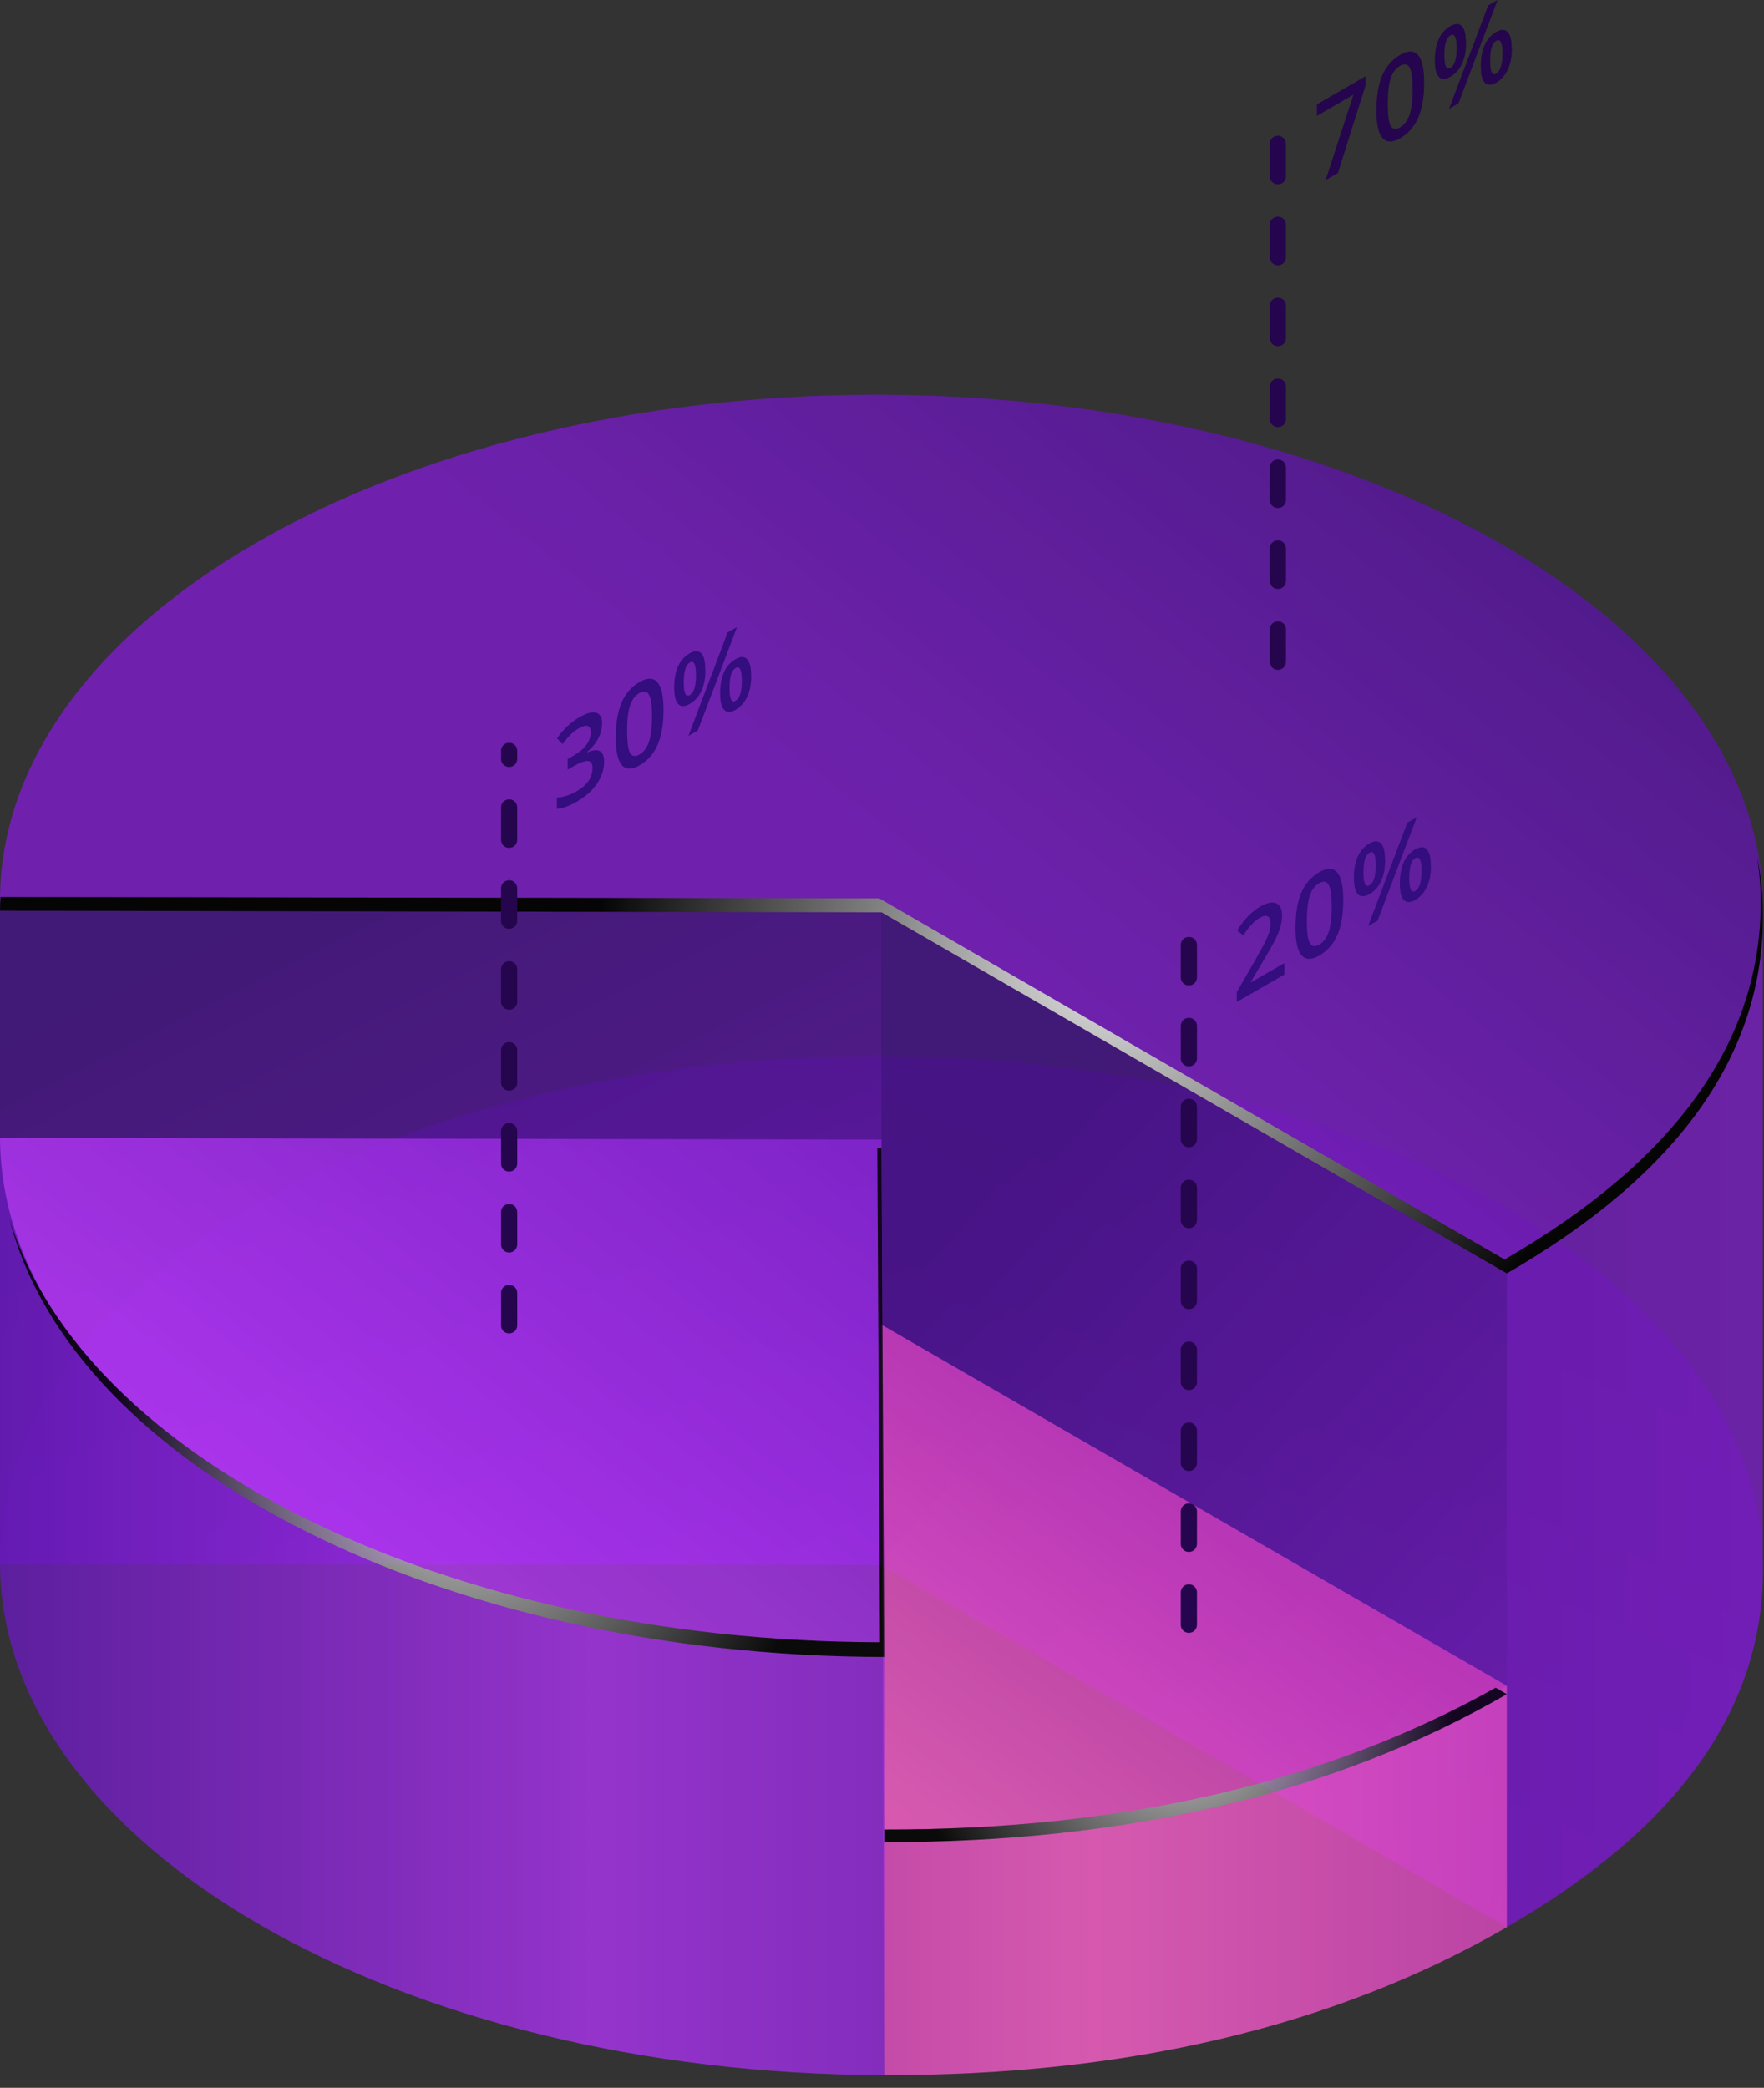 <?xml version="1.0" encoding="UTF-8"?> <svg xmlns="http://www.w3.org/2000/svg" width="109" height="129" viewBox="0 0 109 129" fill="none"><rect x="0" y="0" width="109" height="129" fill="#333333" stroke="none"/> <g clip-path="url(#clip0_652_28645)"> <g opacity="0.9"> <path d="M54.47 96.69L0 96.6C-0.09 79.23 24.22 65.2 54.3 65.25C84.38 65.3 108.85 79.43 108.94 96.8C108.99 105.48 103.71 112.89 93.11 119.01L54.47 96.7V96.69Z" fill="url(#paint0_linear_652_28645)"></path> <g opacity="0.9"> <path d="M54.47 55.84L0 55.74C-0.09 38.37 24.22 24.34 54.3 24.39C84.38 24.44 108.85 38.57 108.94 55.94C108.99 64.62 103.71 72.03 93.11 78.15L54.47 55.84Z" fill="url(#paint1_linear_652_28645)"></path> </g> <path opacity="0.85" d="M0 55.74V96.67H54.47V55.84L0 55.74Z" fill="url(#paint2_linear_652_28645)"></path> <path opacity="0.85" d="M93.109 78.15V119.08L54.469 96.67V55.84L93.109 78.15Z" fill="url(#paint3_linear_652_28645)"></path> <path opacity="0.85" d="M93.109 78.15V119.08C103.709 112.96 108.989 105.56 108.939 96.87V55.94C108.989 64.62 103.709 72.03 93.109 78.15Z" fill="url(#paint4_linear_652_28645)"></path> <path style="mix-blend-mode:color-dodge" d="M108.6 53.08C108.72 53.92 108.8 54.76 108.8 55.61C108.85 64.29 103.57 71.7 92.97 77.82L54.33 55.51L0.03 55.42C0.02 55.7 0 55.98 0 56.27L54.47 56.37L93.11 78.68C103.71 72.56 108.99 65.16 108.94 56.47C108.94 55.33 108.82 54.2 108.61 53.09L108.6 53.08Z" fill="url(#paint5_radial_652_28645)"></path> </g> <g opacity="0.8"> <path d="M68.419 110.03L54.469 81.89L54.639 128.22C69.679 128.25 82.499 125.2 93.109 119.08V104.17L68.429 110.04L68.419 110.03Z" fill="url(#paint6_linear_652_28645)"></path> <path d="M54.469 81.85L93.109 104.16C82.509 110.28 69.689 113.33 54.639 113.3L54.469 81.85Z" fill="url(#paint7_linear_652_28645)"></path> <path style="mix-blend-mode:color-dodge" d="M54.639 113.04L54.469 82.37L54.639 113.82C69.679 113.85 82.499 110.8 93.109 104.68L92.419 104.28C81.949 110.14 69.359 113.07 54.649 113.04H54.639Z" fill="url(#paint8_radial_652_28645)"></path> </g> <g opacity="0.8"> <path d="M54.53 101.79L54.47 90.52L34.95 90.48L0 70.31V96.67C0.09 114.04 24.56 128.16 54.64 128.22V101.86L54.53 101.8V101.79Z" fill="url(#paint9_linear_652_28645)"></path> <path d="M54.47 70.41L54.64 101.86C24.56 101.8 0.09 87.68 0 70.31L54.47 70.41Z" fill="url(#paint10_linear_652_28645)"></path> <path style="mix-blend-mode:color-dodge" d="M54.47 70.93H54.21L54.38 101.47C27.49 101.42 5.11 90.13 0.59 75.33C4.45 90.58 27.2 102.33 54.64 102.38L54.47 70.93Z" fill="url(#paint11_radial_652_28645)"></path> </g> <g style="mix-blend-mode:screen"> <path d="M78.961 41.39C78.681 41.39 78.461 41.17 78.461 40.89V38.89C78.461 38.61 78.681 38.39 78.961 38.39C79.241 38.39 79.461 38.61 79.461 38.89V40.89C79.461 41.17 79.241 41.39 78.961 41.39ZM78.961 36.39C78.681 36.39 78.461 36.17 78.461 35.89V33.89C78.461 33.61 78.681 33.39 78.961 33.39C79.241 33.39 79.461 33.61 79.461 33.89V35.89C79.461 36.17 79.241 36.39 78.961 36.39ZM78.961 31.39C78.681 31.39 78.461 31.17 78.461 30.89V28.89C78.461 28.61 78.681 28.39 78.961 28.39C79.241 28.39 79.461 28.61 79.461 28.89V30.89C79.461 31.17 79.241 31.39 78.961 31.39ZM78.961 26.39C78.681 26.39 78.461 26.17 78.461 25.89V23.89C78.461 23.61 78.681 23.39 78.961 23.39C79.241 23.39 79.461 23.61 79.461 23.89V25.89C79.461 26.17 79.241 26.39 78.961 26.39ZM78.961 21.39C78.681 21.39 78.461 21.17 78.461 20.89V18.89C78.461 18.61 78.681 18.39 78.961 18.39C79.241 18.39 79.461 18.61 79.461 18.89V20.89C79.461 21.17 79.241 21.39 78.961 21.39ZM78.961 16.39C78.681 16.39 78.461 16.17 78.461 15.89V13.89C78.461 13.61 78.681 13.39 78.961 13.39C79.241 13.39 79.461 13.61 79.461 13.89V15.89C79.461 16.17 79.241 16.39 78.961 16.39ZM78.961 11.39C78.681 11.39 78.461 11.17 78.461 10.89V8.89C78.461 8.61 78.681 8.39 78.961 8.39C79.241 8.39 79.461 8.61 79.461 8.89V10.89C79.461 11.17 79.241 11.39 78.961 11.39Z" fill="#25054D"></path> </g> <g style="mix-blend-mode:screen"> <path d="M81.911 11.13L83.631 5.85L81.371 7.16V6.45L84.381 4.71V5.27L82.671 10.69L81.911 11.13Z" fill="#25054D"></path> <path d="M88.001 5.12C88.001 5.99 87.881 6.7 87.641 7.26C87.401 7.82 87.021 8.25 86.521 8.54C86.041 8.82 85.671 8.81 85.421 8.52C85.171 8.23 85.051 7.66 85.051 6.82C85.051 5.94 85.171 5.22 85.411 4.66C85.651 4.1 86.021 3.68 86.521 3.39C87.011 3.11 87.381 3.12 87.631 3.41C87.881 3.7 88.001 4.27 88.001 5.12ZM85.751 6.42C85.751 7.1 85.811 7.55 85.931 7.77C86.051 7.99 86.251 8.02 86.511 7.87C86.781 7.72 86.971 7.45 87.101 7.09C87.221 6.72 87.291 6.2 87.291 5.53C87.291 4.86 87.231 4.41 87.101 4.18C86.981 3.95 86.781 3.92 86.511 4.07C86.241 4.23 86.051 4.48 85.931 4.85C85.811 5.21 85.751 5.74 85.751 6.42Z" fill="#25054D"></path> <path d="M90.59 2.62C90.59 3.14 90.51 3.58 90.34 3.94C90.18 4.3 89.93 4.57 89.61 4.75C89.31 4.92 89.07 4.92 88.91 4.75C88.74 4.57 88.66 4.23 88.66 3.73C88.66 2.69 88.98 1.99 89.61 1.62C89.92 1.44 90.16 1.44 90.33 1.61C90.5 1.78 90.58 2.12 90.58 2.62H90.59ZM89.25 3.4C89.25 3.74 89.28 3.98 89.34 4.11C89.4 4.24 89.49 4.27 89.62 4.2C89.88 4.05 90.01 3.64 90.01 2.97C90.01 2.3 89.88 2.04 89.62 2.19C89.49 2.27 89.4 2.4 89.34 2.6C89.28 2.8 89.25 3.07 89.25 3.41V3.4ZM92.54 0L90.12 6.39L89.54 6.72L91.96 0.33L92.54 0ZM93.42 2.98C93.42 3.5 93.34 3.94 93.17 4.3C93 4.66 92.76 4.93 92.45 5.11C92.15 5.28 91.91 5.28 91.75 5.11C91.58 4.94 91.5 4.6 91.5 4.09C91.5 3.05 91.82 2.34 92.45 1.98C92.76 1.8 92.99 1.8 93.16 1.98C93.33 2.15 93.41 2.49 93.41 2.99L93.42 2.98ZM92.08 3.75C92.08 4.09 92.11 4.33 92.17 4.46C92.23 4.59 92.32 4.63 92.45 4.55C92.71 4.4 92.84 3.99 92.84 3.31C92.84 2.63 92.71 2.38 92.45 2.53C92.32 2.61 92.22 2.74 92.17 2.94C92.11 3.14 92.08 3.41 92.08 3.75Z" fill="#25054D"></path> </g> <g style="mix-blend-mode:screen"> <path d="M31.461 82.39C31.181 82.39 30.961 82.17 30.961 81.89V79.89C30.961 79.61 31.181 79.39 31.461 79.39C31.741 79.39 31.961 79.61 31.961 79.89V81.89C31.961 82.17 31.741 82.39 31.461 82.39ZM31.461 77.39C31.181 77.39 30.961 77.17 30.961 76.89V74.89C30.961 74.61 31.181 74.39 31.461 74.39C31.741 74.39 31.961 74.61 31.961 74.89V76.89C31.961 77.17 31.741 77.39 31.461 77.39ZM31.461 72.39C31.181 72.39 30.961 72.17 30.961 71.89V69.89C30.961 69.61 31.181 69.39 31.461 69.39C31.741 69.39 31.961 69.61 31.961 69.89V71.89C31.961 72.17 31.741 72.39 31.461 72.39ZM31.461 67.39C31.181 67.39 30.961 67.17 30.961 66.89V64.89C30.961 64.61 31.181 64.39 31.461 64.39C31.741 64.39 31.961 64.61 31.961 64.89V66.89C31.961 67.17 31.741 67.39 31.461 67.39ZM31.461 62.39C31.181 62.39 30.961 62.17 30.961 61.89V59.89C30.961 59.61 31.181 59.39 31.461 59.39C31.741 59.39 31.961 59.61 31.961 59.89V61.89C31.961 62.17 31.741 62.39 31.461 62.39ZM31.461 57.39C31.181 57.39 30.961 57.17 30.961 56.89V54.89C30.961 54.61 31.181 54.39 31.461 54.39C31.741 54.39 31.961 54.61 31.961 54.89V56.89C31.961 57.17 31.741 57.39 31.461 57.39ZM31.461 52.39C31.181 52.39 30.961 52.17 30.961 51.89V49.89C30.961 49.61 31.181 49.39 31.461 49.39C31.741 49.39 31.961 49.61 31.961 49.89V51.89C31.961 52.17 31.741 52.39 31.461 52.39ZM31.461 47.39C31.181 47.39 30.961 47.17 30.961 46.89V46.39C30.961 46.11 31.181 45.89 31.461 45.89C31.741 45.89 31.961 46.11 31.961 46.39V46.89C31.961 47.17 31.741 47.39 31.461 47.39Z" fill="#25054D"></path> </g> <g style="mix-blend-mode:screen"> <path d="M37.2 44.71C37.2 45.03 37.12 45.34 36.96 45.64C36.8 45.94 36.57 46.22 36.28 46.46V46.49C36.63 46.34 36.89 46.31 37.07 46.41C37.24 46.51 37.33 46.72 37.33 47.05C37.33 47.53 37.18 47.99 36.89 48.42C36.6 48.85 36.17 49.23 35.63 49.54C35.15 49.82 34.74 49.96 34.41 49.98V49.27C34.59 49.27 34.79 49.24 35 49.17C35.21 49.11 35.41 49.02 35.6 48.91C35.94 48.71 36.19 48.5 36.36 48.26C36.53 48.02 36.61 47.75 36.61 47.45C36.61 47.18 36.52 47.04 36.33 47.02C36.15 47 35.86 47.11 35.46 47.33L35.08 47.55V46.9L35.46 46.68C36.15 46.28 36.5 45.8 36.5 45.25C36.5 45.04 36.44 44.9 36.32 44.86C36.2 44.81 36.02 44.86 35.78 44.99C35.62 45.08 35.46 45.2 35.3 45.35C35.15 45.49 34.97 45.7 34.76 45.98L34.42 45.62C34.82 45.05 35.28 44.62 35.81 44.31C36.25 44.06 36.59 43.97 36.84 44.04C37.09 44.11 37.21 44.34 37.21 44.72L37.2 44.71Z" fill="#340D7F"></path> <path d="M41.001 43.87C41.001 44.74 40.881 45.45 40.641 46.01C40.401 46.57 40.021 47 39.521 47.29C39.041 47.57 38.671 47.56 38.421 47.27C38.171 46.98 38.051 46.41 38.051 45.57C38.051 44.69 38.171 43.97 38.411 43.41C38.651 42.85 39.021 42.43 39.521 42.14C40.011 41.86 40.381 41.87 40.631 42.16C40.881 42.45 41.001 43.02 41.001 43.87ZM38.751 45.17C38.751 45.85 38.811 46.3 38.931 46.52C39.051 46.74 39.251 46.77 39.511 46.62C39.781 46.47 39.971 46.2 40.101 45.84C40.221 45.47 40.291 44.95 40.291 44.28C40.291 43.61 40.231 43.16 40.101 42.93C39.981 42.7 39.781 42.67 39.511 42.82C39.241 42.98 39.051 43.23 38.931 43.6C38.811 43.96 38.751 44.49 38.751 45.17Z" fill="#340D7F"></path> <path d="M43.59 41.37C43.59 41.89 43.51 42.33 43.34 42.69C43.18 43.05 42.93 43.32 42.61 43.5C42.31 43.67 42.07 43.67 41.91 43.5C41.74 43.32 41.66 42.98 41.66 42.48C41.66 41.44 41.98 40.74 42.61 40.37C42.92 40.19 43.16 40.19 43.33 40.36C43.5 40.53 43.58 40.87 43.58 41.37H43.59ZM42.25 42.15C42.25 42.49 42.28 42.73 42.34 42.86C42.4 42.99 42.49 43.02 42.62 42.95C42.88 42.8 43.01 42.39 43.01 41.72C43.01 41.05 42.88 40.79 42.62 40.94C42.49 41.02 42.4 41.15 42.34 41.35C42.28 41.55 42.25 41.82 42.25 42.16V42.15ZM45.54 38.75L43.12 45.14L42.54 45.47L44.96 39.08L45.54 38.75ZM46.42 41.73C46.42 42.25 46.34 42.69 46.17 43.05C46 43.41 45.76 43.68 45.45 43.86C45.15 44.03 44.91 44.03 44.75 43.86C44.58 43.69 44.5 43.35 44.5 42.84C44.5 41.8 44.82 41.09 45.45 40.73C45.76 40.55 45.99 40.55 46.16 40.73C46.33 40.9 46.41 41.24 46.41 41.74L46.42 41.73ZM45.08 42.5C45.08 42.84 45.11 43.08 45.17 43.21C45.23 43.34 45.32 43.38 45.45 43.3C45.71 43.15 45.84 42.74 45.84 42.06C45.84 41.38 45.71 41.13 45.45 41.28C45.32 41.36 45.22 41.49 45.17 41.69C45.11 41.89 45.08 42.16 45.08 42.5Z" fill="#340D7F"></path> </g> <g style="mix-blend-mode:screen"> <path d="M73.461 100.89C73.181 100.89 72.961 100.67 72.961 100.39V98.39C72.961 98.11 73.181 97.89 73.461 97.89C73.741 97.89 73.961 98.11 73.961 98.39V100.39C73.961 100.67 73.741 100.89 73.461 100.89ZM73.461 95.89C73.181 95.89 72.961 95.67 72.961 95.39V93.39C72.961 93.11 73.181 92.89 73.461 92.89C73.741 92.89 73.961 93.11 73.961 93.39V95.39C73.961 95.67 73.741 95.89 73.461 95.89ZM73.461 90.89C73.181 90.89 72.961 90.67 72.961 90.39V88.39C72.961 88.11 73.181 87.89 73.461 87.89C73.741 87.89 73.961 88.11 73.961 88.39V90.39C73.961 90.67 73.741 90.89 73.461 90.89ZM73.461 85.89C73.181 85.89 72.961 85.67 72.961 85.39V83.39C72.961 83.11 73.181 82.89 73.461 82.89C73.741 82.89 73.961 83.11 73.961 83.39V85.39C73.961 85.67 73.741 85.89 73.461 85.89ZM73.461 80.89C73.181 80.89 72.961 80.67 72.961 80.39V78.39C72.961 78.11 73.181 77.89 73.461 77.89C73.741 77.89 73.961 78.11 73.961 78.39V80.39C73.961 80.67 73.741 80.89 73.461 80.89ZM73.461 75.89C73.181 75.89 72.961 75.67 72.961 75.39V73.39C72.961 73.11 73.181 72.89 73.461 72.89C73.741 72.89 73.961 73.11 73.961 73.39V75.39C73.961 75.67 73.741 75.89 73.461 75.89ZM73.461 70.89C73.181 70.89 72.961 70.67 72.961 70.39V68.39C72.961 68.11 73.181 67.89 73.461 67.89C73.741 67.89 73.961 68.11 73.961 68.39V70.39C73.961 70.67 73.741 70.89 73.461 70.89ZM73.461 65.89C73.181 65.89 72.961 65.67 72.961 65.39V63.39C72.961 63.11 73.181 62.89 73.461 62.89C73.741 62.89 73.961 63.11 73.961 63.39V65.39C73.961 65.67 73.741 65.89 73.461 65.89ZM73.461 60.89C73.181 60.89 72.961 60.67 72.961 60.39V58.39C72.961 58.11 73.181 57.89 73.461 57.89C73.741 57.89 73.961 58.11 73.961 58.39V60.39C73.961 60.67 73.741 60.89 73.461 60.89Z" fill="#25054D"></path> </g> <g style="mix-blend-mode:screen"> <path d="M79.372 60.21L76.422 61.91V61.3L77.542 59.36C77.872 58.78 78.092 58.38 78.202 58.15C78.312 57.92 78.392 57.73 78.442 57.55C78.492 57.38 78.512 57.21 78.512 57.05C78.512 56.83 78.452 56.68 78.332 56.62C78.212 56.56 78.052 56.59 77.842 56.71C77.672 56.81 77.512 56.93 77.362 57.1C77.202 57.26 77.022 57.49 76.822 57.8L76.442 57.49C76.682 57.11 76.922 56.81 77.152 56.58C77.382 56.35 77.622 56.16 77.882 56.01C78.292 55.78 78.612 55.71 78.852 55.81C79.092 55.91 79.222 56.17 79.222 56.58C79.222 56.81 79.182 57.04 79.112 57.28C79.042 57.52 78.932 57.8 78.782 58.09C78.632 58.39 78.392 58.82 78.052 59.38L77.292 60.66V60.7L79.362 59.51V60.22L79.372 60.21Z" fill="#340D7F"></path> <path d="M83.001 55.62C83.001 56.49 82.881 57.2 82.641 57.76C82.401 58.32 82.021 58.75 81.521 59.04C81.041 59.32 80.671 59.31 80.421 59.02C80.171 58.73 80.051 58.16 80.051 57.32C80.051 56.44 80.171 55.72 80.411 55.16C80.651 54.6 81.021 54.18 81.521 53.89C82.011 53.61 82.381 53.62 82.631 53.91C82.881 54.2 83.001 54.77 83.001 55.62ZM80.751 56.92C80.751 57.6 80.811 58.05 80.931 58.27C81.051 58.49 81.251 58.52 81.511 58.37C81.781 58.22 81.971 57.95 82.101 57.59C82.221 57.22 82.291 56.7 82.291 56.03C82.291 55.36 82.231 54.91 82.101 54.68C81.981 54.45 81.781 54.42 81.511 54.57C81.241 54.73 81.051 54.98 80.931 55.35C80.811 55.71 80.751 56.24 80.751 56.92Z" fill="#340D7F"></path> <path d="M85.59 53.12C85.59 53.64 85.51 54.08 85.34 54.44C85.18 54.8 84.93 55.07 84.61 55.25C84.31 55.42 84.07 55.42 83.91 55.25C83.74 55.07 83.66 54.73 83.66 54.23C83.66 53.19 83.98 52.49 84.61 52.12C84.92 51.94 85.16 51.94 85.33 52.11C85.5 52.28 85.58 52.62 85.58 53.12H85.59ZM84.25 53.9C84.25 54.24 84.28 54.48 84.34 54.61C84.4 54.74 84.49 54.77 84.62 54.7C84.88 54.55 85.01 54.14 85.01 53.47C85.01 52.8 84.88 52.54 84.62 52.69C84.49 52.77 84.4 52.9 84.34 53.1C84.28 53.3 84.25 53.57 84.25 53.91V53.9ZM87.54 50.5L85.12 56.89L84.54 57.22L86.96 50.83L87.54 50.5ZM88.42 53.48C88.42 54 88.34 54.44 88.17 54.8C88 55.16 87.76 55.43 87.45 55.61C87.15 55.78 86.91 55.78 86.75 55.61C86.58 55.44 86.5 55.1 86.5 54.59C86.5 53.55 86.82 52.84 87.45 52.48C87.76 52.3 87.99 52.3 88.16 52.48C88.33 52.65 88.41 52.99 88.41 53.49L88.42 53.48ZM87.08 54.25C87.08 54.59 87.11 54.83 87.17 54.96C87.23 55.09 87.32 55.13 87.45 55.05C87.71 54.9 87.84 54.49 87.84 53.81C87.84 53.13 87.71 52.88 87.45 53.03C87.32 53.11 87.22 53.24 87.17 53.44C87.11 53.64 87.08 53.91 87.08 54.25Z" fill="#340D7F"></path> </g> </g> <defs> <linearGradient id="paint0_linear_652_28645" x1="77.91" y1="38.3" x2="48.25" y2="112.35" gradientUnits="userSpaceOnUse"> <stop offset="0.1" stop-color="#45108A"></stop> <stop offset="1" stop-color="#7C1DC9"></stop> </linearGradient> <linearGradient id="paint1_linear_652_28645" x1="99.09" y1="0.57" x2="55.91" y2="54.16" gradientUnits="userSpaceOnUse"> <stop offset="0.1" stop-color="#45108A"></stop> <stop offset="1" stop-color="#7C1DC9"></stop> </linearGradient> <linearGradient id="paint2_linear_652_28645" x1="12.4" y1="46.77" x2="53.3" y2="128.06" gradientUnits="userSpaceOnUse"> <stop offset="0.1" stop-color="#45108A"></stop> <stop offset="1" stop-color="#7C1DC9"></stop> </linearGradient> <linearGradient id="paint3_linear_652_28645" x1="53.829" y1="69.27" x2="108.239" y2="118.72" gradientUnits="userSpaceOnUse"> <stop offset="0.1" stop-color="#45108A"></stop> <stop offset="1" stop-color="#7C1DC9"></stop> </linearGradient> <linearGradient id="paint4_linear_652_28645" x1="6.599" y1="87.51" x2="108.049" y2="87.51" gradientUnits="userSpaceOnUse"> <stop offset="0.1" stop-color="#45108A"></stop> <stop offset="1" stop-color="#7C1DC9"></stop> </linearGradient> <radialGradient id="paint5_radial_652_28645" cx="0" cy="0" r="1" gradientUnits="userSpaceOnUse" gradientTransform="translate(68.78 58.59) scale(31.75 31.75)"> <stop stop-color="white"></stop> <stop offset="1"></stop> </radialGradient> <linearGradient id="paint6_linear_652_28645" x1="0.179" y1="105.05" x2="107.139" y2="105.05" gradientUnits="userSpaceOnUse"> <stop offset="0.04" stop-color="#9F19AB"></stop> <stop offset="0.16" stop-color="#AE24B0"></stop> <stop offset="0.41" stop-color="#D643BF"></stop> <stop offset="0.63" stop-color="#FF63CE"></stop> <stop offset="0.87" stop-color="#DC48C1"></stop> </linearGradient> <linearGradient id="paint7_linear_652_28645" x1="95.509" y1="62.82" x2="58.569" y2="114.15" gradientUnits="userSpaceOnUse"> <stop offset="0.04" stop-color="#9F19AB"></stop> <stop offset="0.24" stop-color="#AE24B0"></stop> <stop offset="0.65" stop-color="#D643BF"></stop> <stop offset="1" stop-color="#FF63CE"></stop> </linearGradient> <radialGradient id="paint8_radial_652_28645" cx="0" cy="0" r="1" gradientUnits="userSpaceOnUse" gradientTransform="translate(72.939 105.64) scale(16.79)"> <stop stop-color="white"></stop> <stop offset="1"></stop> </radialGradient> <linearGradient id="paint9_linear_652_28645" x1="-0.17" y1="99.26" x2="108.92" y2="99.26" gradientUnits="userSpaceOnUse"> <stop stop-color="#671AB9"></stop> <stop offset="0.34" stop-color="#AD34F1"></stop> <stop offset="1" stop-color="#5513AB"></stop> </linearGradient> <linearGradient id="paint10_linear_652_28645" x1="69.7" y1="32.45" x2="19.41" y2="96.1" gradientUnits="userSpaceOnUse"> <stop stop-color="#5513AB"></stop> <stop offset="1" stop-color="#BE3BFF"></stop> </linearGradient> <radialGradient id="paint11_radial_652_28645" cx="0" cy="0" r="1" gradientUnits="userSpaceOnUse" gradientTransform="translate(28.91 90.42) scale(22.11 22.11)"> <stop stop-color="white"></stop> <stop offset="1"></stop> </radialGradient> <clipPath id="clip0_652_28645"> <rect width="108.94" height="128.22" fill="white"></rect> </clipPath> </defs> </svg> 